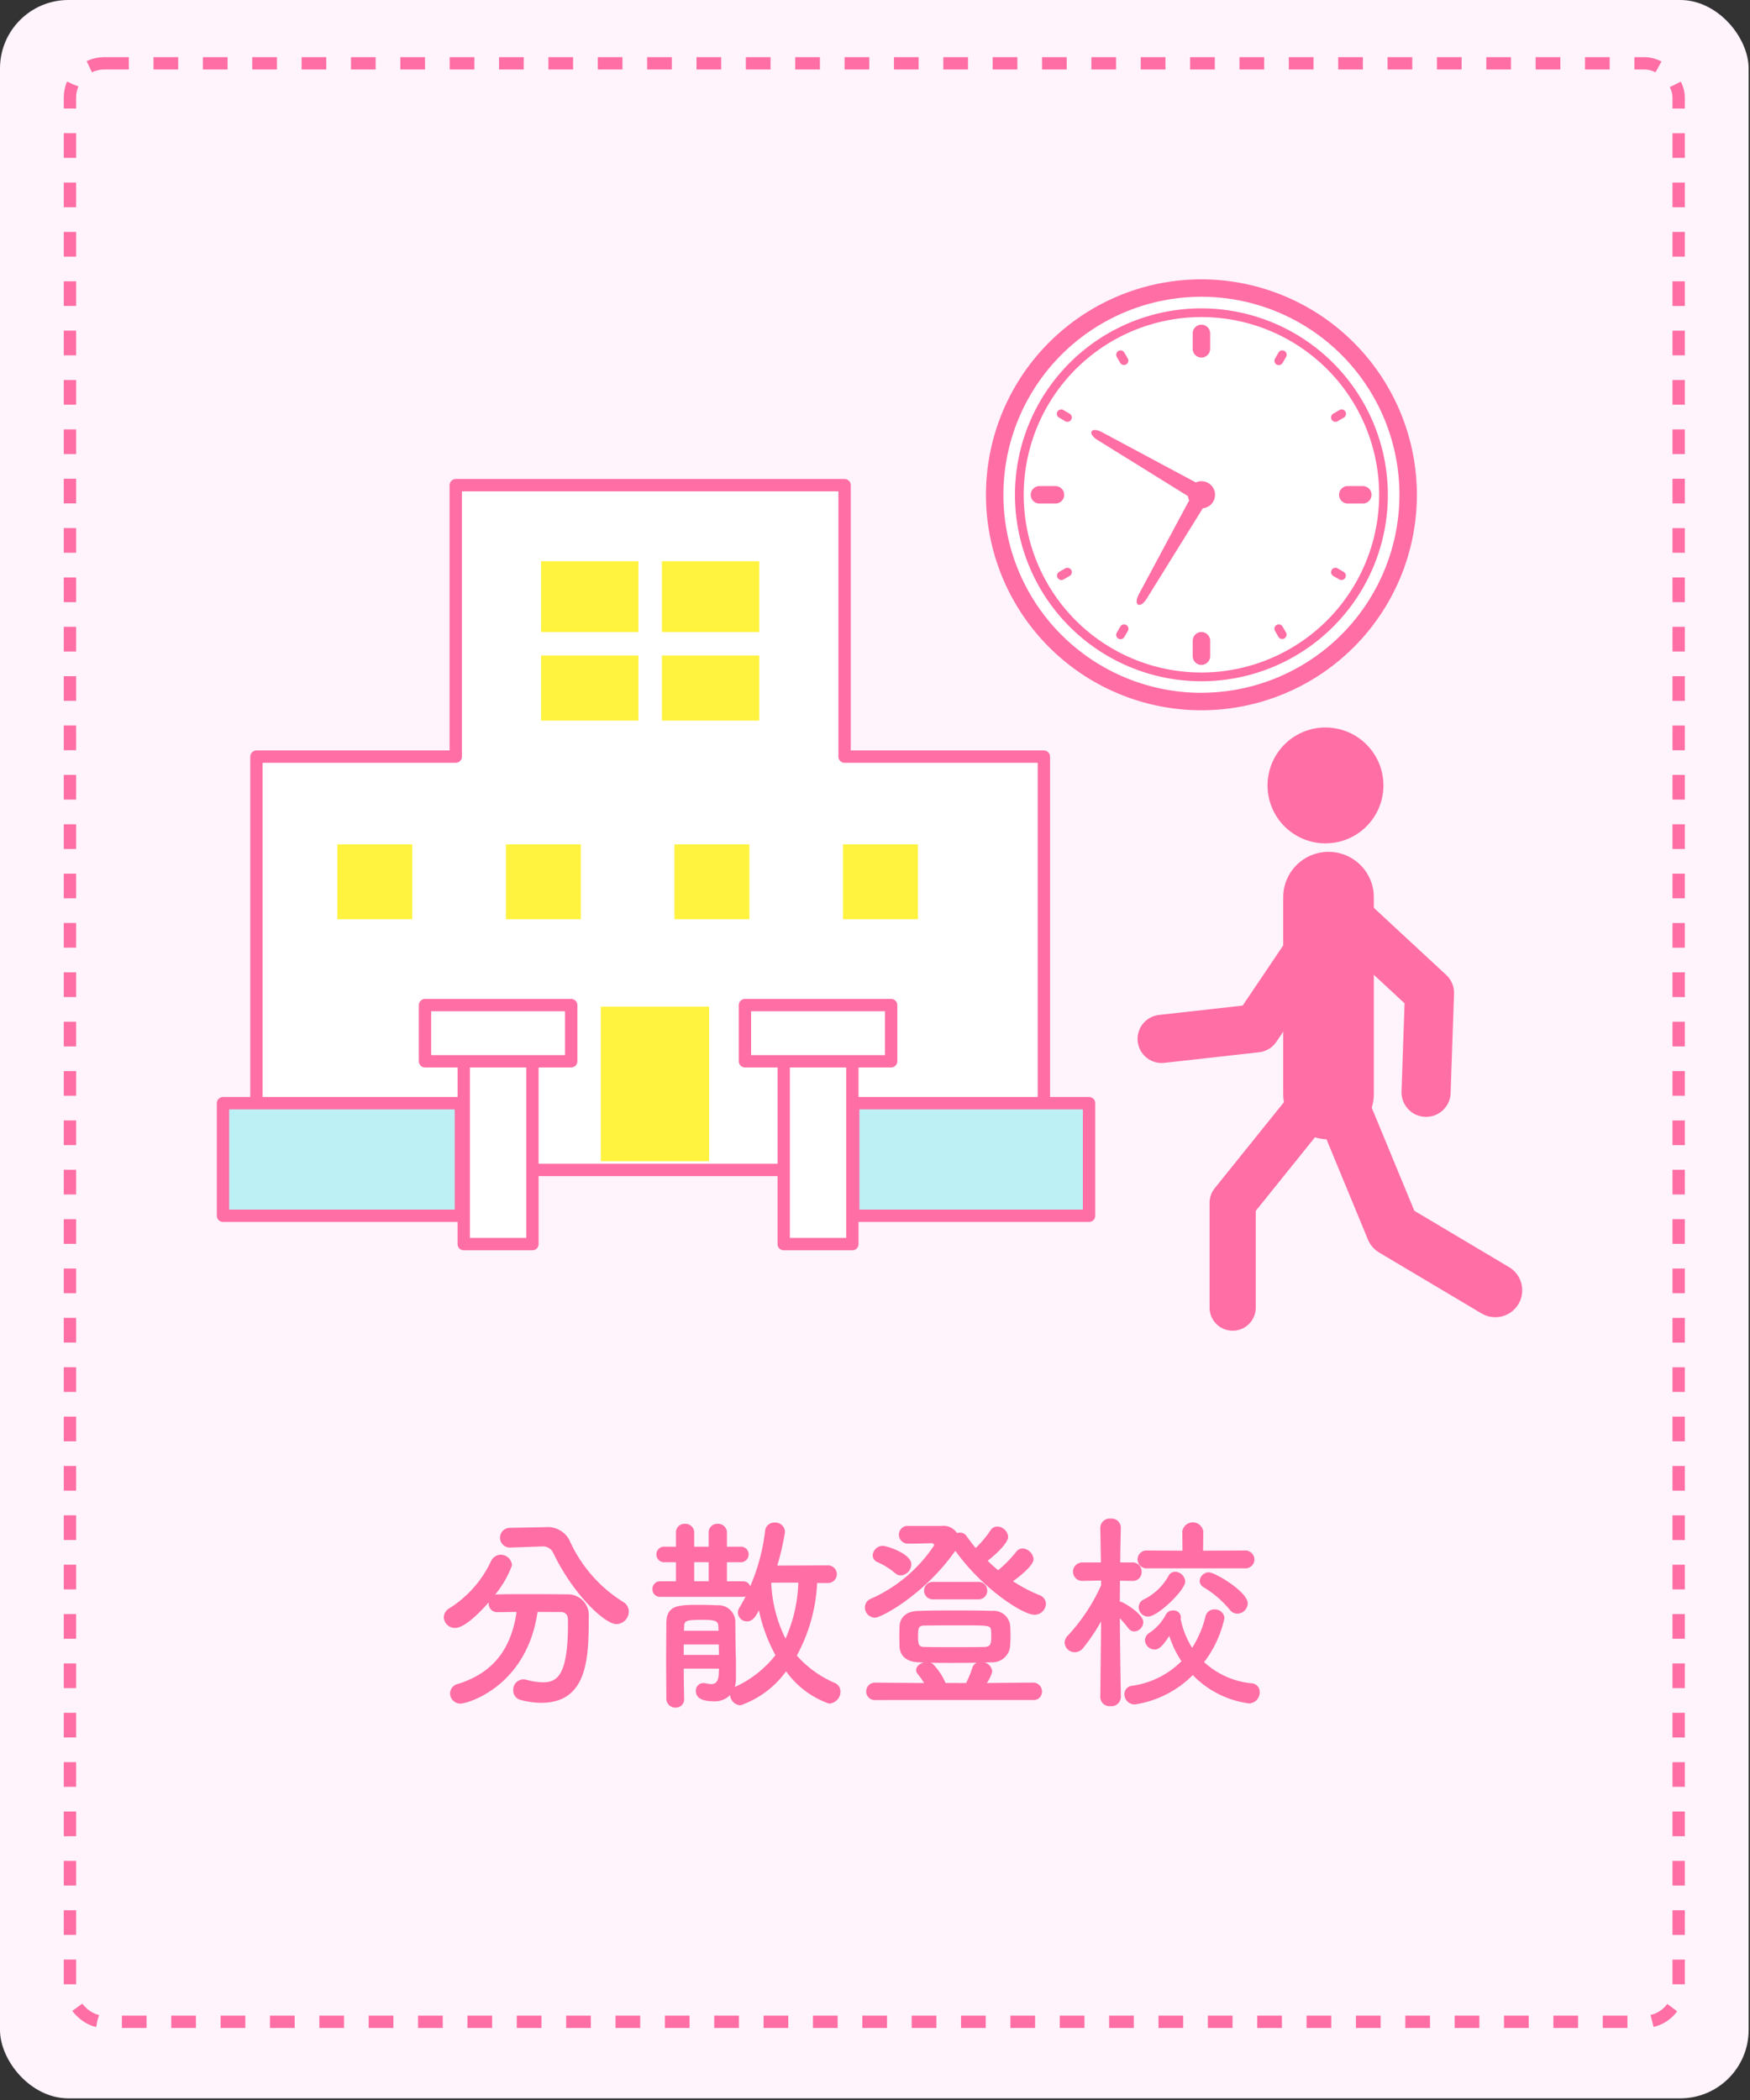 <svg id="レイヤー_1" data-name="レイヤー 1" xmlns="http://www.w3.org/2000/svg" viewBox="0 0 145 174"><rect x="0" y="0" width="145" height="174" fill="#333333" stroke="none"/><defs><style>.cls-1{fill:#fff3fc;}.cls-10,.cls-14,.cls-2,.cls-5,.cls-6,.cls-7,.cls-8,.cls-9{fill:none;}.cls-10,.cls-11,.cls-13,.cls-2,.cls-5,.cls-6,.cls-7,.cls-8,.cls-9{stroke:#ff6ea5;}.cls-14,.cls-2{stroke-miterlimit:10;}.cls-11,.cls-13,.cls-2{stroke-width:1.022px;}.cls-2{stroke-dasharray:2.045;}.cls-11,.cls-3{fill:#fff;}.cls-4{fill:#ff6ea5;}.cls-10,.cls-11,.cls-13,.cls-5,.cls-6,.cls-7,.cls-8,.cls-9{stroke-linecap:round;stroke-linejoin:round;}.cls-5{stroke-width:3.826px;}.cls-6{stroke-width:7.507px;}.cls-7{stroke-width:4.463px;}.cls-8{stroke-width:4.069px;}.cls-9{stroke-width:3.994px;}.cls-10{stroke-width:3.423px;}.cls-12{fill:#fff33f;}.cls-13{fill:#bcf0f5;}.cls-14{stroke:#fff;stroke-width:1.943px;}</style></defs><rect class="cls-1" width="144.886" height="173.864" rx="5.669"/><rect class="cls-2" x="5.795" y="5.248" width="133.295" height="162.273" rx="2.835"/><path class="cls-3" d="M99.547,23.145A17.853,17.853,0,1,0,117.4,41,17.873,17.873,0,0,0,99.547,23.145Z"/><path class="cls-4" d="M99.547,23.145A17.853,17.853,0,1,0,117.4,41,17.873,17.873,0,0,0,99.547,23.145Zm0,34.259A16.407,16.407,0,1,1,115.953,41,16.424,16.424,0,0,1,99.547,57.4Z"/><path class="cls-4" d="M99.547,25.55A15.448,15.448,0,1,0,114.994,41,15.466,15.466,0,0,0,99.547,25.55Zm0,30.172A14.725,14.725,0,1,1,114.272,41,14.741,14.741,0,0,1,99.547,55.722Z"/><path class="cls-4" d="M99.547,29.626a.723.723,0,0,0,.723-.723V27.6a.724.724,0,0,0-1.447,0v1.3A.724.724,0,0,0,99.547,29.626Z"/><path class="cls-4" d="M99.547,52.37a.723.723,0,0,0-.724.723v1.3a.724.724,0,0,0,1.447,0v-1.3A.723.723,0,0,0,99.547,52.37Z"/><path class="cls-4" d="M112.946,40.274h-1.3a.724.724,0,0,0,0,1.447h1.3a.724.724,0,0,0,0-1.447Z"/><path class="cls-4" d="M88.175,41a.724.724,0,0,0-.723-.724h-1.3a.724.724,0,1,0,0,1.447h1.3A.723.723,0,0,0,88.175,41Z"/><path class="cls-4" d="M110.649,34.95a.362.362,0,0,0,.181-.049l.5-.29a.362.362,0,1,0-.362-.626l-.5.29a.362.362,0,0,0,.181.675Z"/><path class="cls-4" d="M88.264,47.094l-.5.29a.362.362,0,0,0,.181.675.372.372,0,0,0,.181-.048l.5-.29a.362.362,0,1,0-.362-.627Z"/><path class="cls-4" d="M106.428,29.081a.36.36,0,0,0-.494.132l-.29.5a.361.361,0,0,0,.132.494.357.357,0,0,0,.18.048.361.361,0,0,0,.314-.18l.29-.5A.361.361,0,0,0,106.428,29.081Z"/><path class="cls-4" d="M93.318,51.787a.361.361,0,0,0-.494.132l-.29.5a.362.362,0,0,0,.132.494.363.363,0,0,0,.494-.132l.29-.5A.36.36,0,0,0,93.318,51.787Z"/><path class="cls-4" d="M92.824,30.077a.362.362,0,0,0,.626-.362l-.29-.5a.361.361,0,0,0-.626.361Z"/><path class="cls-4" d="M106.27,51.919a.361.361,0,0,0-.626.361l.29.5a.362.362,0,0,0,.626-.362Z"/><path class="cls-4" d="M88.626,34.275l-.5-.29a.362.362,0,1,0-.362.626l.5.29a.36.36,0,0,0,.181.049.362.362,0,0,0,.181-.675Z"/><path class="cls-4" d="M111.332,47.384l-.5-.29a.362.362,0,1,0-.362.627l.5.29a.369.369,0,0,0,.181.048.362.362,0,0,0,.181-.675Z"/><path class="cls-4" d="M100.11,40.023a1.125,1.125,0,0,0-1.028-.048l-7.761-4.158c-.93-.5-1.27.091-.374.647l7.482,4.642a1.126,1.126,0,0,0,.1.356l-4.159,7.762c-.5.93.091,1.27.647.373l4.643-7.482a1.124,1.124,0,0,0,.454-2.092Z"/><polyline class="cls-5" points="109.337 90.706 102.135 99.656 102.135 108.346"/><path class="cls-4" d="M114.626,65.078a4.8,4.8,0,1,1-4.8-4.8A4.8,4.8,0,0,1,114.626,65.078Z"/><line class="cls-6" x1="110.077" y1="90.652" x2="110.077" y2="74.335"/><polyline class="cls-7" points="111.208 91.697 115.408 101.86 123.896 106.909"/><polyline class="cls-5" points="111.208 91.697 115.408 101.86 123.896 106.909"/><polyline class="cls-8" points="110.547 74.946 118.444 82.274 118.16 90.506"/><polyline class="cls-9" points="109.295 77.5 104.102 85.203 96.252 86.08"/><polyline class="cls-10" points="109.295 77.5 104.102 85.203 96.252 86.08"/><polygon class="cls-11" points="69.98 62.692 69.98 40.2 37.762 40.2 37.762 62.692 21.249 62.692 21.249 96.935 86.493 96.935 86.493 62.692 69.98 62.692"/><rect class="cls-12" x="49.78" y="83.409" width="8.975" height="12.803"/><rect class="cls-12" x="44.829" y="46.503" width="18.083" height="13.205"/><rect class="cls-12" x="27.951" y="69.96" width="6.207" height="6.207"/><rect class="cls-12" x="41.918" y="69.96" width="6.207" height="6.207"/><rect class="cls-12" x="55.884" y="69.96" width="6.207" height="6.207"/><rect class="cls-12" x="69.85" y="69.96" width="6.207" height="6.207"/><rect class="cls-11" x="38.426" y="87.547" width="5.69" height="15.536"/><rect class="cls-11" x="35.213" y="83.28" width="12.115" height="4.655"/><rect class="cls-11" x="64.936" y="87.547" width="5.69" height="15.536"/><rect class="cls-11" x="61.723" y="83.28" width="12.115" height="4.655"/><rect class="cls-13" x="18.478" y="91.406" width="19.71" height="9.329"/><rect class="cls-13" x="70.695" y="91.406" width="19.541" height="9.329"/><line class="cls-14" x1="42.848" y1="53.34" x2="64.893" y2="53.34"/><line class="cls-14" x1="53.871" y1="45.533" x2="53.871" y2="61.147"/><path class="cls-4" d="M44.54,133.561c-.9,6.2-5.822,7.595-6.378,7.595a.856.856,0,0,1-.869-.851.823.823,0,0,1,.66-.783c3.25-1.007,4.467-3.319,4.85-5.961-.557,0-1.1.018-1.565.018a.7.7,0,0,1-.747-.713v-.1c-.782.9-2.016,2.121-2.781,2.121a.925.925,0,0,1-.938-.887.889.889,0,0,1,.469-.747,9.216,9.216,0,0,0,3.441-3.894.909.909,0,0,1,.8-.539.938.938,0,0,1,.939.887,8.492,8.492,0,0,1-1.408,2.434.857.857,0,0,1,.226-.035c.73-.018,1.547-.018,2.381-.018,1.147,0,2.329,0,3.32.018a1.736,1.736,0,0,1,1.842,1.912c0,3.371-.1,7.073-3.945,7.073a6.97,6.97,0,0,1-1.721-.243.8.8,0,0,1-.591-.8.86.86,0,0,1,.835-.9,1.352,1.352,0,0,1,.26.034,5.381,5.381,0,0,0,1.356.209c1.216,0,2.085-.591,2.085-4.884v-.261c0-.486-.243-.678-.608-.678Zm-2.259-5.335h-.035a.817.817,0,0,1,0-1.634l2.851-.052h.069a2.024,2.024,0,0,1,2.016,1.077A11.563,11.563,0,0,0,51.6,132.71a.946.946,0,0,1,.5.834,1.05,1.05,0,0,1-1.025,1.025c-.973,0-3.6-2.485-5.231-5.891a.939.939,0,0,0-.991-.539h-.087Z"/><path class="cls-4" d="M67.706,131.163a13.927,13.927,0,0,1-1.686,6.014,8.944,8.944,0,0,0,3.129,2.259.767.767,0,0,1,.487.73.991.991,0,0,1-.939.99,7.33,7.33,0,0,1-3.563-2.676,7.907,7.907,0,0,1-3.771,2.816.906.906,0,0,1-.87-.852,1.73,1.73,0,0,1-1.337.521c-.852,0-1.495-.208-1.495-.852a.617.617,0,0,1,.608-.66.576.576,0,0,1,.174.018,2.5,2.5,0,0,0,.487.069c.347,0,.608-.191.625-.9l.018-.383h-2.92c0,.887.017,1.756.034,2.485v.018a.687.687,0,0,1-.712.729.743.743,0,0,1-.765-.747c0-.956-.017-2.051-.017-3.163,0-1.095.017-2.189.017-3.111.035-1.494.991-1.494,2.833-1.494.521,0,1.043.017,1.373.034a1.4,1.4,0,0,1,1.512,1.477c0,.244.018,2.138.035,2.695.017.3.017.625.017.956V139a2.484,2.484,0,0,1-.1.782,8.982,8.982,0,0,0,3.372-2.641,13.536,13.536,0,0,1-1.373-3.719c-.209.417-.469.921-.991.921a.746.746,0,0,1-.747-.713.767.767,0,0,1,.121-.417c.174-.278.348-.609.522-.939a.863.863,0,0,1-.226.036H54.706a.611.611,0,0,1-.643-.644.619.619,0,0,1,.643-.643h1.3v-1.582h-.939a.639.639,0,0,1-.678-.642.63.63,0,0,1,.678-.644h.939v-1.164a.705.705,0,0,1,.747-.73.72.72,0,0,1,.765.73v1.164h1.2v-1.164a.705.705,0,0,1,.747-.73.72.72,0,0,1,.765.73v1.164h1.1a.635.635,0,0,1,.7.644.644.644,0,0,1-.7.642h-1.1v1.582h1.321a.6.6,0,0,1,.608.417,16.254,16.254,0,0,0,1.234-4.588.757.757,0,0,1,.782-.695.807.807,0,0,1,.869.765,20.854,20.854,0,0,1-.643,2.8l4.206-.018a.73.73,0,0,1,0,1.46Zm-11.053,5.093v.868h2.92c0-.277-.018-.573-.018-.868Zm2.867-1.5c0-.522-.417-.539-1.46-.539-1.181,0-1.373.087-1.373.539l-.017.365h2.868Zm-.8-5.319h-1.2v1.582h1.2Zm5.2,1.7-.017.036a11.4,11.4,0,0,0,1.182,4.6,12.216,12.216,0,0,0,1.06-4.641Z"/><path class="cls-4" d="M75.213,126.436h2.763a1.364,1.364,0,0,1,1.321.59.6.6,0,0,1,.243-.034.621.621,0,0,1,.539.278c.244.331.487.678.765.991a8.736,8.736,0,0,0,1.216-1.443.659.659,0,0,1,.574-.33.925.925,0,0,1,.9.852c0,.4-.678,1.181-1.7,1.981.278.278.573.538.868.782a9.827,9.827,0,0,0,1.478-1.5.67.67,0,0,1,.556-.3.97.97,0,0,1,.9.887c0,.556-1.286,1.529-1.7,1.825a12.363,12.363,0,0,0,2.172,1.147.8.8,0,0,1,.556.73.948.948,0,0,1-.973.9c-.939,0-4.31-2.172-6.535-5.3a.512.512,0,0,1-.087.122c-2.485,3.476-6,5.422-6.587,5.422a.846.846,0,0,1-.817-.852.76.76,0,0,1,.487-.712,12.221,12.221,0,0,0,5.249-4.432c0-.121-.1-.174-.278-.174-.643.017-.939.035-1.929.035a.739.739,0,0,1,0-1.477Zm-2.677,14.425a.708.708,0,0,1-.764-.713.72.72,0,0,1,.764-.729l4.033.034a7.006,7.006,0,0,0-.539-.765.475.475,0,0,1-.122-.312c0-.3.313-.557.661-.626l-.435-.018c-1.043-.034-1.564-.555-1.6-1.286,0-.243-.017-.555-.017-.885,0-.314.017-.626.017-.835.035-.609.452-1.234,1.582-1.251,1.008-.036,2.033-.036,3.041-.036s2.034,0,3.024.036a1.378,1.378,0,0,1,1.512,1.147c.018.226.035.556.035.886s-.017.678-.035.921a1.471,1.471,0,0,1-1.581,1.3l-.522.018a.868.868,0,0,1,.626.747,2.887,2.887,0,0,1-.452.956l3.824-.034a.729.729,0,0,1,.747.747.679.679,0,0,1-.747.695Zm1.651-10.5a6.269,6.269,0,0,0-1.459-.921.609.609,0,0,1-.418-.573.842.842,0,0,1,.852-.782c.3,0,2.347.642,2.347,1.529a.943.943,0,0,1-.87.921A.675.675,0,0,1,74.187,130.363Zm7.943,5.214a3.737,3.737,0,0,0-.017-.486c-.035-.417-.14-.417-2.607-.417-.991,0-2.034,0-2.9.017-.486,0-.538.174-.538.886,0,.695.052.887.556.887.729.017,1.6.017,2.468.017s1.755,0,2.5-.017C82.113,136.429,82.13,136.151,82.13,135.577Zm-4.78-3.058a.724.724,0,1,1,0-1.443h3.668a.724.724,0,1,1,0,1.443Zm2.7,6.934a10.469,10.469,0,0,0,.521-1.268.676.676,0,0,1,.365-.417c-.748.017-1.478.017-2.225.017-.539,0-1.095,0-1.633-.017a.46.46,0,0,1,.208.1,5.1,5.1,0,0,1,1.06,1.581Z"/><path class="cls-4" d="M92.869,140.635a.774.774,0,0,1-.851.73.765.765,0,0,1-.852-.73v-.017l.07-6.274a16.046,16.046,0,0,1-1.477,2.189.9.9,0,0,1-.713.365.837.837,0,0,1-.834-.782.854.854,0,0,1,.278-.608,15.392,15.392,0,0,0,2.746-4.154v-.4l-1.582.035h-.017a.765.765,0,0,1,.017-1.529h1.565l-.053-2.868v-.017a.784.784,0,0,1,.869-.748.762.762,0,0,1,.834.748v.017s-.034,1.321-.052,2.868h1.009a.738.738,0,0,1,.764.765.719.719,0,0,1-.73.764h-.034l-1.026-.017c0,.626-.017,1.234-.017,1.738a.47.47,0,0,1,.208.052c.4.191,1.738,1.008,1.738,1.651a.794.794,0,0,1-.747.765.653.653,0,0,1-.5-.279,10.033,10.033,0,0,0-.695-.816c.017,2.711.086,6.535.086,6.535Zm1.165.591a.856.856,0,0,1-.869-.852.69.69,0,0,1,.643-.695,7.2,7.2,0,0,0,4.084-2.034,8.365,8.365,0,0,1-1.008-2.1c-.556.869-.869,1.13-1.216,1.13a.815.815,0,0,1-.8-.765.763.763,0,0,1,.382-.626,4.147,4.147,0,0,0,1.356-1.512.627.627,0,0,1,.591-.331.58.58,0,0,1,.643.539.492.492,0,0,1-.017.157.743.743,0,0,1,.017.087,7.175,7.175,0,0,0,.939,2.311,8.908,8.908,0,0,0,1.112-2.624.73.73,0,0,1,.73-.556.78.78,0,0,1,.834.712,9.166,9.166,0,0,1-1.686,3.65,6.74,6.74,0,0,0,3.928,1.756.706.706,0,0,1,.678.729.911.911,0,0,1-.886.939,7.939,7.939,0,0,1-4.658-2.346A8.6,8.6,0,0,1,94.034,141.226Zm1.025-11.28a.741.741,0,1,1,0-1.477l2.92.017-.017-1.6a.879.879,0,0,1,1.738,0l-.018,1.6,3.424-.017a.765.765,0,0,1,.834.748.752.752,0,0,1-.834.729Zm.07,4a.787.787,0,0,1-.782-.765.727.727,0,0,1,.434-.66,4.75,4.75,0,0,0,2.051-1.964.621.621,0,0,1,.539-.33.881.881,0,0,1,.834.816C98.205,131.754,95.928,133.944,95.129,133.944Zm6.76-.574a8.358,8.358,0,0,0-2.137-1.842.628.628,0,0,1-.348-.539.764.764,0,0,1,.765-.713c.5,0,3.215,1.617,3.215,2.573a.876.876,0,0,1-.851.851A.791.791,0,0,1,101.889,133.37Z"/></svg>